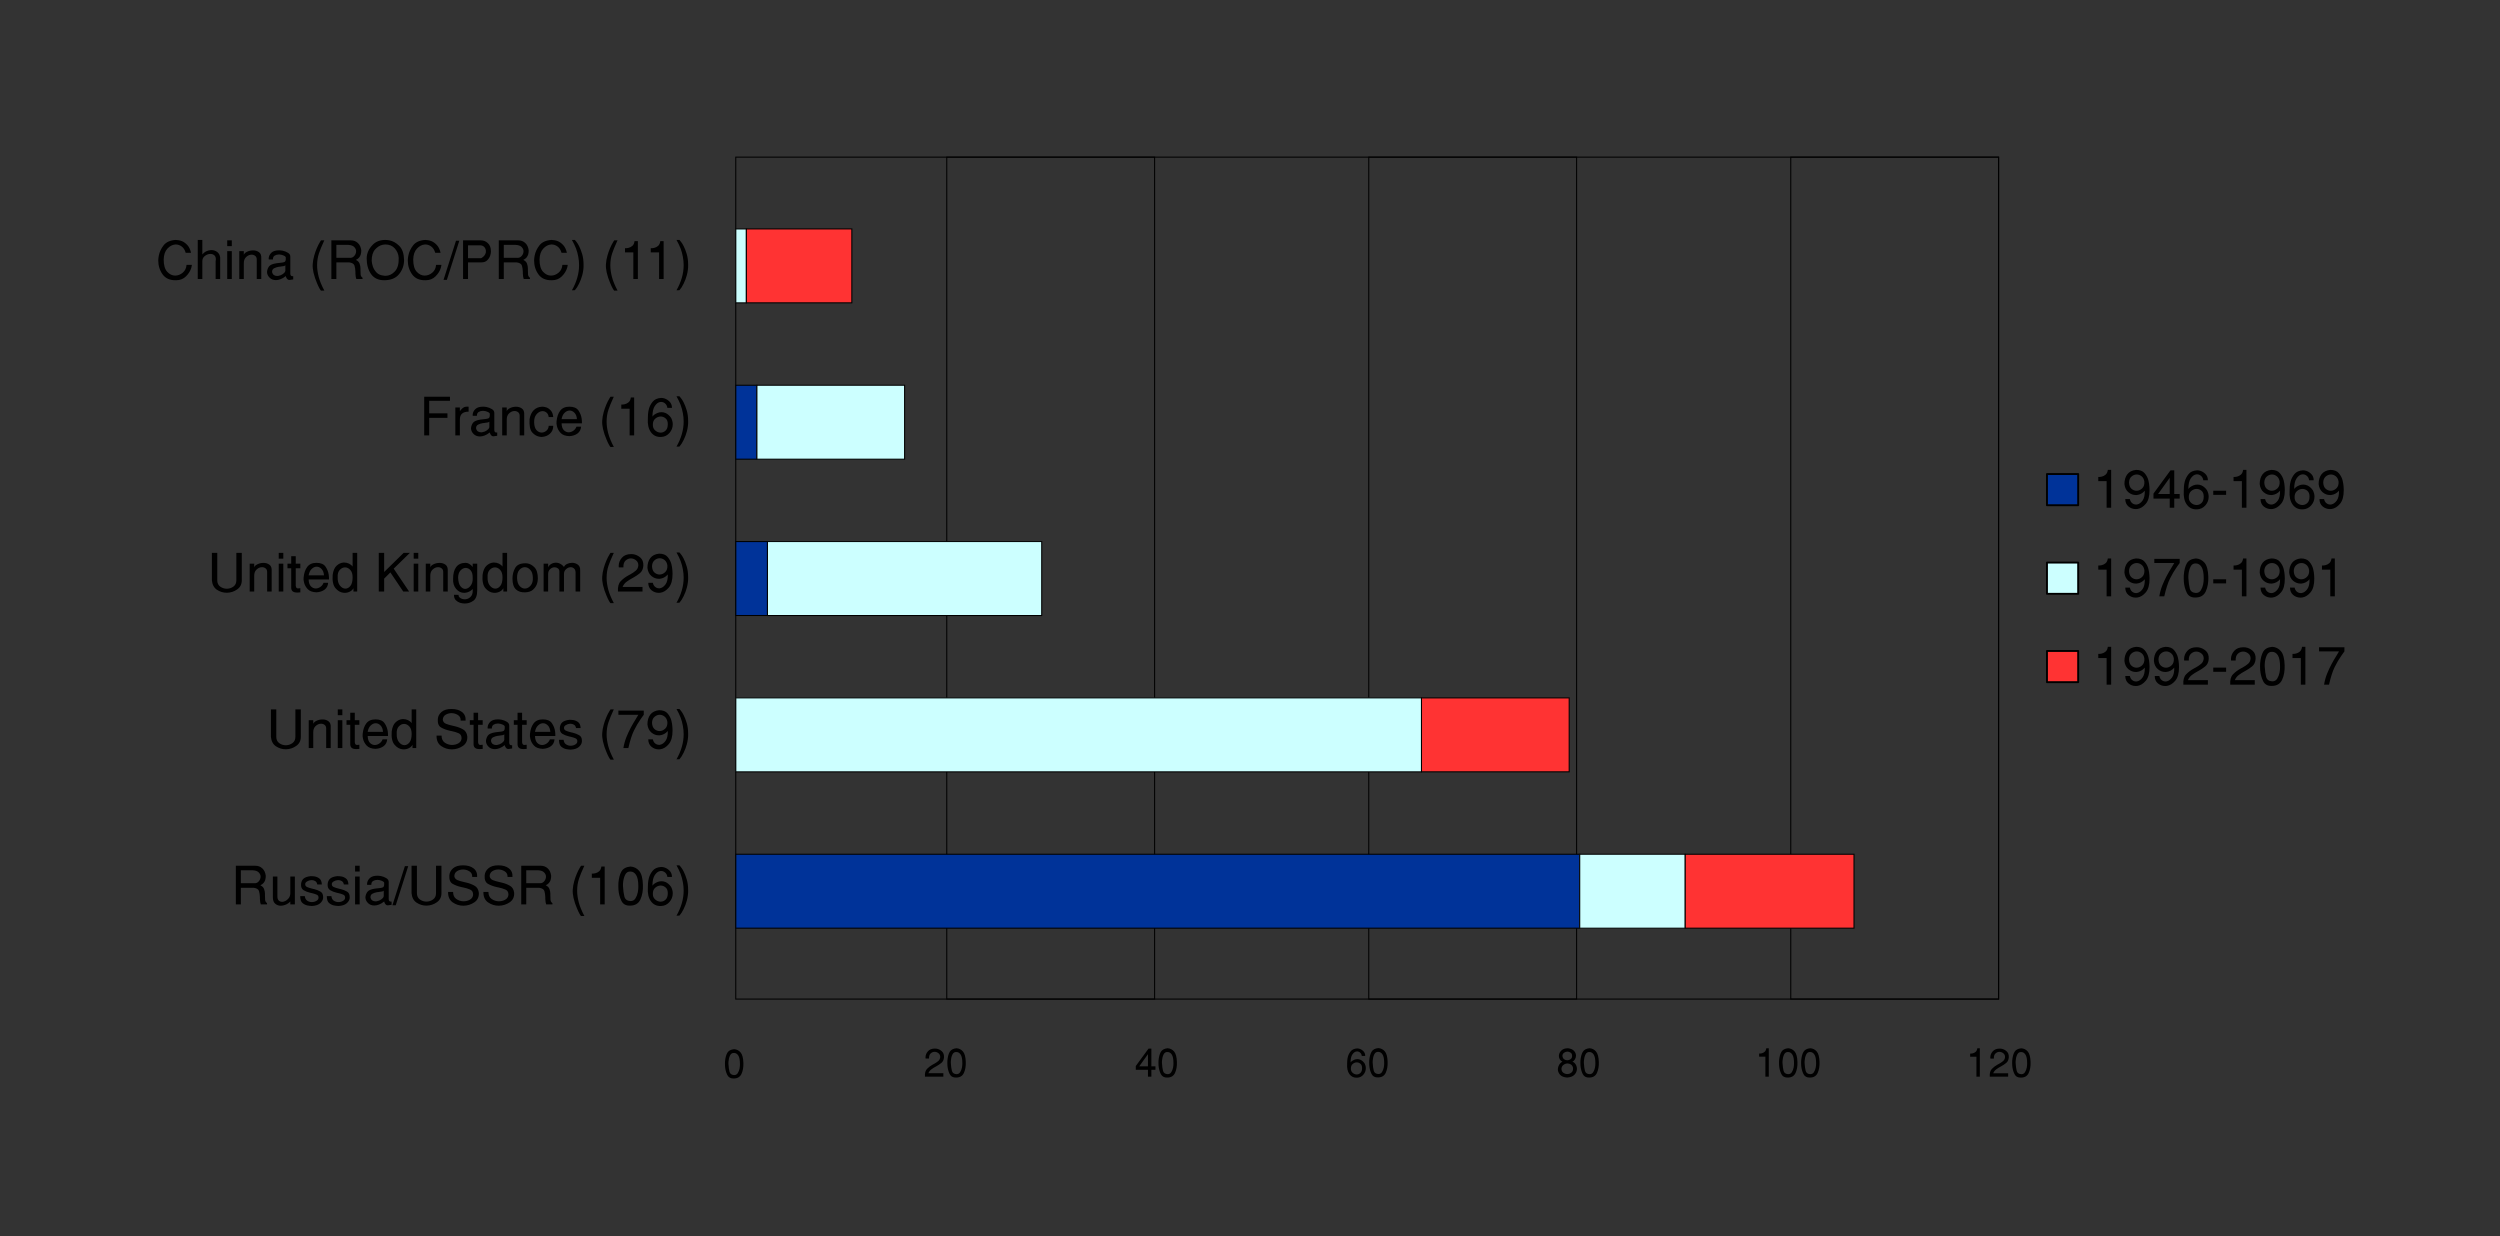 <svg xmlns="http://www.w3.org/2000/svg" width="711.66" height="351.93"><rect width="100%" height="100%" fill="#333333" stroke="none"/><path transform="matrix(3.754 0 0 3.759 6.402 1293.646)" style="fill:none;stroke:#000;stroke-width:.08;stroke-linecap:square;stroke-linejoin:miter;stroke-miterlimit:4;stroke-opacity:1;stroke-dasharray:none" d="M54.088-332.247h95.76v63.76h-95.76z"/><path transform="matrix(3.754 0 0 3.759 6.402 1293.646)" style="fill:none;stroke:#000;stroke-width:.08;stroke-linecap:square;stroke-linejoin:miter;stroke-miterlimit:4;stroke-opacity:1;stroke-dasharray:none" d="M70.088-332.247h15.76v63.76h-15.76zM102.088-332.247h15.76v63.76h-15.76zM134.088-332.247h15.76v63.76h-15.76z"/><g style="font-size:4px;font-style:normal;font-weight:400;line-height:125%;letter-spacing:0;word-spacing:0;fill:#000;fill-opacity:1;stroke:none;font-family:sans-serif"><path d="M174.295-361.921q.036-.426.174-.666.141-.243.513-.28.3.019.495.247t.213.795q.018.48-.144.83-.162.349-.588.349-.35.012-.492-.273-.14-.288-.168-.64-.006-.092-.006-.182 0-.093.003-.18zm.261.12v.042q.003.018.003.036.018.327.078.564.06.237.345.255.192 0 .285-.156.096-.156.132-.342.018-.09.024-.174.006-.087.006-.156 0-.46-.126-.654-.126-.195-.32-.195-.21-.015-.31.198-.099.213-.114.47 0 .028-.003.058v.054z" style="font-size:3px;font-style:normal;font-variant:normal;font-weight:400;font-stretch:normal;font-family:Helvetica-Normal;-inkscape-font-specification:Helvetica-Normal" transform="matrix(3.754 0 0 3.758 -447.923 1662.315)"/></g><g style="font-size:8px;font-style:normal;font-weight:400;line-height:125%;letter-spacing:0;word-spacing:0;fill:#000;fill-opacity:1;stroke:none;font-family:sans-serif"><path d="M189.458-360.69q-.027-.398.159-.59.189-.192.42-.318.03-.018.06-.033l.063-.033q.174-.096.306-.207.135-.111.15-.306 0-.186-.135-.288-.132-.105-.291-.105-.165 0-.3.123-.132.12-.123.387h-.261l-.006-.045v-.063q.006-.243.186-.444.18-.204.528-.204.024 0 .048.003.027 0 .054.003.228.03.414.192.186.162.171.465-.021.279-.198.423-.177.144-.39.26l-.018.01-.012.006q-.174.093-.33.207-.156.11-.234.297h1.134v.26h-1.395zM191.158-361.895q.036-.426.174-.666.14-.243.513-.28.3.019.495.247t.213.795q.018.48-.144.83-.162.349-.588.349-.351.012-.492-.273-.141-.288-.168-.64-.006-.092-.006-.182 0-.093.003-.18zm.26.12v.042q.004.018.004.036.018.327.078.564.06.237.345.255.192 0 .285-.156.096-.156.132-.342.018-.09.024-.174.006-.087.006-.156 0-.46-.126-.654-.126-.195-.321-.195-.21-.015-.31.198-.098.213-.113.47 0 .028-.003.058v.054z" style="font-size:3px;font-style:normal;font-variant:normal;font-weight:400;font-stretch:normal;font-family:Helvetica-Normal;-inkscape-font-specification:Helvetica-Normal" transform="matrix(3.754 0 0 3.759 -447.923 1662.315)"/></g><g style="font-size:8px;font-style:normal;font-weight:400;line-height:125%;letter-spacing:0;word-spacing:0;fill:#000;fill-opacity:1;stroke:none;font-family:sans-serif"><path d="m205.444-361.493.97-1.323h.212v1.347h.31v.26h-.31v.52h-.258v-.52h-.924v-.284zm.261.024h.663v-.921l-.663.92zM207.168-361.895q.036-.426.174-.666.141-.243.513-.28.3.019.495.247t.213.795q.018.48-.144.83-.162.349-.588.349-.35.012-.492-.273-.14-.288-.168-.64-.006-.092-.006-.182 0-.093.003-.18zm.261.12v.042q.003.018.003.036.018.327.078.564.06.237.345.255.192 0 .285-.156.096-.156.132-.342.018-.09.024-.174.006-.087.006-.156 0-.46-.126-.654-.126-.195-.321-.195-.21-.015-.309.198-.099.213-.114.47 0 .028-.003.058v.054z" style="font-size:3px;font-style:normal;font-variant:normal;font-weight:400;font-stretch:normal;font-family:Helvetica-Normal;-inkscape-font-specification:Helvetica-Normal" transform="matrix(3.754 0 0 3.759 -447.923 1662.315)"/></g><g style="font-size:3px;font-style:normal;font-weight:400;line-height:125%;letter-spacing:0;word-spacing:0;fill:#000;fill-opacity:1;stroke:none;font-family:sans-serif"><path d="M221.47-361.67q0-.086.01-.23.009-.147.05-.303.06-.222.217-.411.156-.192.48-.213.027 0 .05.003l.055.006q.192.033.35.18.16.144.16.378h-.261q-.021-.16-.126-.25-.102-.09-.231-.09-.015 0-.03.004-.015 0-.03.003-.162.027-.297.225-.135.195-.135.606.009-.021.036-.051.03-.03.072-.063.072-.051.177-.096.108-.045.234-.045.057 0 .114.012.06.012.12.039.078.036.156.102.08.066.153.17.024.046.039.09.018.046.03.09.012.049.018.094.006.045.006.09 0 .282-.19.495-.185.213-.47.225-.372.018-.582-.27-.21-.291-.174-.79zm.286.355q-.01.207.126.33.135.12.297.129h.024q.153 0 .276-.114.126-.114.126-.37 0-.221-.123-.323-.123-.105-.273-.108h-.024q-.162.009-.297.126-.132.117-.132.33zM223.147-361.906q.036-.426.174-.666.14-.243.513-.28.3.019.495.247t.213.795q.018.48-.144.83-.162.349-.588.349-.351.012-.492-.273-.141-.288-.168-.64-.006-.092-.006-.182 0-.093.003-.18zm.26.12v.042q.004.018.004.036.018.327.078.564.06.237.345.255.192 0 .285-.156.096-.156.132-.342.018-.09.024-.174.006-.087.006-.156 0-.46-.126-.654-.126-.195-.321-.195-.21-.015-.31.198-.098.213-.113.47 0 .028-.003.058v.054z" style="font-size:3px;font-style:normal;font-variant:normal;font-weight:400;font-stretch:normal;font-family:Helvetica-Normal;-inkscape-font-specification:Helvetica-Normal" transform="matrix(3.754 0 0 3.759 -447.923 1662.315)"/></g><g style="font-size:3px;font-style:normal;font-weight:400;line-height:125%;letter-spacing:0;word-spacing:0;fill:#000;fill-opacity:1;stroke:none;font-family:sans-serif"><path d="M237.795-361.823q-.135-.07-.2-.183-.067-.117-.067-.246v-.024q0-.012.003-.024.015-.204.19-.372.173-.168.497-.168.31.039.45.192.141.15.153.324.003.012.003.024v.018q0 .147-.075.276-.072.129-.198.183.16.054.252.21.093.156.093.336v.024q0 .012-.003.02-.015.22-.189.403-.174.183-.555.21-.369-.03-.534-.216-.165-.19-.165-.408V-361.262q.006-.168.096-.321.09-.156.25-.24zm-.072.519q0 .21.135.315.138.102.303.102H238.17q.162 0 .297-.102.135-.102.135-.3v-.042q0-.021-.006-.042-.039-.162-.156-.237-.117-.075-.252-.078H238.17q-.159.006-.294.108-.132.099-.153.276zm.072-.97q.015.18.126.265.111.08.24.08H238.17q.135-.002.246-.083.114-.084.114-.228.003-.015 0-.027 0-.015-.003-.027 0-.141-.108-.213-.108-.075-.24-.078H238.161q-.129.006-.24.084-.108.075-.126.228zM239.162-361.895q.036-.426.174-.666.141-.243.513-.28.3.019.495.247t.213.795q.018.48-.144.83-.162.349-.588.349-.35.012-.492-.273-.14-.288-.168-.64-.006-.092-.006-.182 0-.093.003-.18zm.261.12v.042q.003.018.003.036.018.327.078.564.06.237.345.255.192 0 .285-.156.096-.156.132-.342.018-.09.024-.174.006-.087.006-.156 0-.46-.126-.654-.126-.195-.32-.195-.21-.015-.31.198-.099.213-.114.47 0 .028-.003.058v.054z" style="font-size:3px;font-style:normal;font-variant:normal;font-weight:400;font-stretch:normal;font-family:Helvetica-Normal;-inkscape-font-specification:Helvetica-Normal" transform="matrix(3.754 0 0 3.759 -447.923 1662.315)"/></g><g style="font-size:3px;font-style:normal;font-weight:400;line-height:125%;letter-spacing:0;word-spacing:0;fill:#000;fill-opacity:1;stroke:none;font-family:sans-serif"><path d="M253.187-360.69v-1.511h-.474v-.237q.045 0 .096-.003.05-.006.105-.018.117-.027.216-.111.102-.087.126-.27h.189v2.15h-.258zM254.224-361.895q.036-.426.174-.666.14-.243.513-.28.3.019.495.247t.213.795q.018.48-.144.83-.162.349-.588.349-.351.012-.492-.273-.141-.288-.168-.64-.006-.092-.006-.182 0-.093.003-.18zm.26.12v.042q.004.018.004.036.018.327.078.564.06.237.345.255.192 0 .285-.156.096-.156.132-.342.018-.09.024-.174.006-.087.006-.156 0-.46-.126-.654-.126-.195-.321-.195-.21-.015-.31.198-.098.213-.113.47 0 .028-.003.058v.054zM255.9-361.895q.035-.426.173-.666.141-.243.513-.28.3.019.495.247t.213.795q.018.48-.144.83-.162.349-.588.349-.35.012-.492-.273-.14-.288-.168-.64-.006-.092-.006-.182 0-.093.003-.18zm.26.12v.042q.003.018.003.036.018.327.078.564.06.237.345.255.192 0 .285-.156.096-.156.132-.342.018-.09.024-.174.006-.087.006-.156 0-.46-.126-.654-.126-.195-.32-.195-.21-.015-.31.198-.099.213-.114.47 0 .028-.003.058v.054z" style="font-size:3px;font-style:normal;font-variant:normal;font-weight:400;font-stretch:normal;font-family:Helvetica-Normal;-inkscape-font-specification:Helvetica-Normal" transform="matrix(3.754 0 0 3.759 -447.923 1662.315)"/></g><g style="font-size:3px;font-style:normal;font-weight:400;line-height:125%;letter-spacing:0;word-spacing:0;fill:#000;fill-opacity:1;stroke:none;font-family:sans-serif"><path d="M269.19-360.686v-1.512h-.475v-.237q.045 0 .096-.003.051-.006.105-.018.117-.027.216-.111.102-.087.126-.27h.19v2.151h-.259zM270.202-360.686q-.027-.399.16-.591.188-.192.42-.318.03-.018.06-.033l.062-.033q.174-.096.306-.207.135-.111.15-.306 0-.186-.135-.288-.132-.105-.29-.105-.166 0-.3.123-.133.12-.124.387h-.26l-.007-.045v-.063q.006-.243.186-.444.18-.204.528-.204.024 0 .048.003.027 0 .054.003.228.03.414.192.186.162.171.465-.02.279-.198.423-.177.144-.39.261-.009.003-.018.009l-.012.006q-.174.093-.33.207-.156.111-.234.297h1.134v.261h-1.395zM271.902-361.892q.036-.426.174-.666.14-.243.513-.279.3.018.495.246t.213.795q.018.48-.144.831-.162.348-.588.348-.351.012-.492-.273-.141-.288-.168-.639-.006-.093-.006-.183 0-.093.003-.18zm.26.12v.042q.004.018.004.036.018.327.078.564.06.237.345.255.192 0 .285-.156.096-.156.132-.342.018-.09.024-.174.006-.087.006-.156 0-.459-.126-.654t-.321-.195q-.21-.015-.31.198-.098.213-.113.471 0 .027-.003.057v.054z" style="font-size:3px;font-style:normal;font-variant:normal;font-weight:400;font-stretch:normal;font-family:Helvetica-Normal;-inkscape-font-specification:Helvetica-Normal" transform="matrix(3.754 0 0 3.759 -447.923 1662.315)"/></g><g style="font-size:8px;font-style:normal;font-weight:400;line-height:125%;letter-spacing:0;word-spacing:0;fill:#000;fill-opacity:1;stroke:none;font-family:sans-serif"><path d="M131.32-422.51q.003-.083.011-.167.012-.088.028-.176.08-.428.368-.792.288-.368.916-.408.1 0 .228.024.128.02.264.076.208.092.396.296.188.204.276.58h-.408q-.088-.32-.3-.476-.208-.156-.448-.156h-.032q-.012 0-.024.004-.316.024-.584.312-.264.284-.28.82 0 .644.268.932.268.284.588.288h.012q.312 0 .576-.22.264-.224.288-.592h.408q-.008.052-.02.108-.008.052-.024.108-.104.356-.404.652-.296.296-.748.296-.684.02-1.02-.436-.336-.46-.336-1.072zM134.314-421.093v-2.96h.348v1.1q.108-.144.272-.228.164-.084.344-.1h.032q.02-.004.04-.004.236 0 .428.136.196.136.236.42v1.636h-.344v-1.356q.008-.04.012-.072.004-.036.004-.068 0-.212-.124-.308-.12-.096-.284-.096-.028 0-.056.004-.024 0-.052.004-.192.036-.352.176-.156.14-.156.36v1.356h-.348zM136.548-421.093v-2.112h.348v2.112h-.348zm0-2.488v-.44h.348v.44h-.348zM137.463-421.093v-2.112h.344v.284q.036-.132.236-.232.2-.1.432-.108h.04q.248-.004.444.136t.172.488v1.544h-.344v-1.48q0-.184-.116-.272-.116-.092-.268-.092-.024 0-.052.004-.024 0-.048.004-.188.036-.344.196-.152.16-.152.444v1.196h-.344zM139.57-421.661q.023-.212.147-.384.128-.176.576-.244.536-.044.62-.108.084-.068.076-.248V-422.73q0-.012-.004-.02-.004-.012-.012-.024-.044-.06-.18-.112-.136-.056-.288-.064h-.044q-.172 0-.312.084-.136.08-.136.292h-.316v-.028q-.004-.008-.004-.012v-.048q.004-.02.004-.04.024-.212.208-.388.188-.176.58-.176.064 0 .132.008.068.004.136.02.216.044.396.156.184.108.184.288v1.292q0 .08.036.14.04.056.128.056h.024l.032-.008v.252l-.22.032q-.016.004-.036.004-.016.004-.032.004-.092 0-.148-.056-.056-.056-.088-.124-.016-.032-.024-.06l-.016-.052q-.204.164-.392.232-.188.072-.348.072-.3 0-.484-.184t-.196-.404v-.064zm1.387-.472q-.032.04-.116.06-.084.016-.192.028l-.092.016-.096.008q-.192.032-.352.112-.16.076-.16.28.036.164.14.236.108.068.24.068h.056q.032-.004.06-.012.172-.028.32-.132.152-.104.184-.22.004-.008.004-.016.004-.008.004-.016v-.412zM143.661-424.021h.252l-.044.092-.04.092q-.176.372-.32.788-.144.416-.144.92 0 .4.12.872.124.472.428 1.04l-.252.004q-.02-.004-.116-.168-.092-.164-.196-.42-.076-.176-.144-.376-.068-.204-.116-.412-.036-.164-.052-.324-.016-.164-.004-.312.008-.148.036-.308.032-.164.076-.328.08-.288.196-.56.116-.276.244-.48.016-.032.036-.06.02-.032.04-.06zM144.446-421.093v-2.928h1.484q.308 0 .524.2.216.2.26.556 0 .072-.008.156-.008.08-.032.164-.036.112-.12.22-.084.104-.248.184.22.108.28.284.064.172.068.356v.156q-.004.172.012.324.02.148.144.232v.096h-.472q-.028-.08-.044-.164-.012-.084-.016-.172l-.008-.084v-.128q-.008-.256-.068-.46-.06-.204-.4-.252h-.976v1.26h-.38zm.38-1.608h1.008q.012.004.024.004h.024q.184 0 .308-.152.128-.152.132-.336v-.024q-.004-.164-.14-.304-.132-.144-.444-.164h-.912v.976zM147.124-422.67q0-.067.008-.135.008-.072.024-.144.092-.412.444-.756.356-.348.944-.348.072 0 .144.008.072.004.144.02.412.076.76.42.348.34.368 1.064 0 .616-.38 1.08-.376.46-1.132.46-.66 0-.992-.468-.332-.468-.332-1.2zm.38.193q.008.096.028.212.02.116.064.236.084.24.28.448.196.204.572.236l.052.008h.056q.396 0 .708-.336.312-.34.288-1.028-.024-.4-.292-.704-.268-.304-.716-.304-.052 0-.104.008-.052.004-.104.016-.312.064-.572.352-.26.288-.26.856zM150.241-422.51q.004-.083.012-.167.012-.088.028-.176.08-.428.368-.792.288-.368.916-.408.1 0 .228.024.128.02.264.076.208.092.396.296.188.204.276.58h-.408q-.088-.32-.3-.476-.208-.156-.448-.156h-.032q-.012 0-.024.004-.316.024-.584.312-.264.284-.28.82 0 .644.268.932.268.284.588.288h.012q.312 0 .576-.22.264-.224.288-.592h.408q-.008.052-.02.108-.008.052-.024.108-.104.356-.404.652-.296.296-.748.296-.684.02-1.02-.436-.336-.46-.336-1.072zM152.952-421.03l.944-2.96h.252l-.944 2.96h-.252zM154.433-421.093v-2.928h1.352q.308 0 .532.216.224.216.224.572.004.016.004.032v.032q0 .068-.016.152-.012.084-.044.168-.068.188-.228.344-.156.152-.44.152h-1.008v1.26h-.376zm.376-2.552v.976h.976q.012 0 .068-.028.056-.032.12-.092.08-.068.14-.18.064-.112.052-.264-.024-.188-.14-.3-.116-.112-.304-.112h-.912zM157.141-421.093v-2.928h1.484q.308 0 .524.2.216.2.26.556 0 .072-.008.156-.008.08-.032.164-.036.112-.12.22-.084.104-.248.184.22.108.28.284.064.172.068.356v.156q-.004.172.012.324.02.148.144.232v.096h-.472q-.028-.08-.044-.164-.012-.084-.016-.172l-.008-.084v-.128q-.008-.256-.068-.46-.06-.204-.4-.252h-.976v1.26h-.38zm.38-1.608h1.008q.012.004.024.004h.024q.184 0 .308-.152.128-.152.132-.336v-.024q-.004-.164-.14-.304-.132-.144-.444-.164h-.912v.976zM159.82-422.51q.003-.083.011-.167.012-.088.028-.176.08-.428.368-.792.288-.368.916-.408.1 0 .228.024.128.02.264.076.208.092.396.296.188.204.276.58h-.408q-.088-.32-.3-.476-.208-.156-.448-.156h-.032q-.012 0-.024.004-.316.024-.584.312-.264.284-.28.82 0 .644.268.932.268.284.588.288h.012q.312 0 .576-.22.264-.224.288-.592h.408q-.008.052-.02.108-.008.052-.024.108-.104.356-.404.652-.296.296-.748.296-.684.02-1.02-.436-.336-.46-.336-1.072zM162.686-420.241q.268-.464.404-.94.14-.476.14-.964 0-.316-.06-.632-.056-.32-.176-.64-.064-.16-.14-.316-.076-.16-.168-.32h.224q.04.04.128.156.092.116.188.304.128.244.236.604.108.356.108.824.008.172-.02.376-.024.2-.08.408-.088.328-.24.636-.148.308-.32.5l-.224.004zM165.896-424.021h.252l-.044.092-.04.092q-.176.372-.32.788-.144.416-.144.92 0 .4.12.872.124.472.428 1.04l-.252.004q-.02-.004-.116-.168-.092-.164-.196-.42-.076-.176-.144-.376-.068-.204-.116-.412-.036-.164-.052-.324-.016-.164-.004-.312.008-.148.036-.308.032-.164.076-.328.08-.288.196-.56.116-.276.244-.48.016-.032.036-.06.02-.032.04-.06zM167.344-421.093v-2.016h-.632v-.316q.06 0 .128-.004.068-.008.14-.024.156-.036.288-.148.136-.116.168-.36h.252v2.868h-.344zM169.297-421.093v-2.016h-.632v-.316q.06 0 .128-.004.068-.008.14-.024.156-.036.288-.148.136-.116.168-.36h.252v2.868h-.344zM170.616-420.241q.268-.464.404-.94.14-.476.14-.964 0-.316-.06-.632-.056-.32-.176-.64-.064-.16-.14-.316-.076-.16-.168-.32h.224q.04.04.128.156.092.116.188.304.128.244.236.604.108.356.108.824.008.172-.02.376-.024.2-.08.408-.088.328-.24.636-.148.308-.32.5l-.224.004z" style="font-size:4px;font-style:normal;font-variant:normal;font-weight:400;font-stretch:normal;font-family:Helvetica-Normal;-inkscape-font-specification:Helvetica-Normal" transform="matrix(3.754 0 0 3.759 -447.923 1662.315)"/></g><g style="font-size:8px;font-style:normal;font-weight:400;line-height:125%;letter-spacing:0;word-spacing:0;fill:#000;fill-opacity:1;stroke:none;font-family:sans-serif"><path d="M151.485-409.253v-2.928h1.956v.312h-1.576v.948h1.384v.344h-1.384v1.324h-.38zM153.846-409.253v-2.112h.344v.284q.016-.02.028-.04l.032-.04q.1-.132.228-.208.128-.076.376-.056v.376q-.328 0-.496.148-.168.144-.168.452v1.196h-.344zM155.038-409.821q.024-.212.148-.384.128-.176.576-.244.536-.044.62-.108.084-.068.076-.248V-410.89q0-.012-.004-.02-.004-.012-.012-.024-.044-.06-.18-.112-.136-.056-.288-.064h-.044q-.172 0-.312.084-.136.08-.136.292h-.316v-.028q-.004-.008-.004-.012v-.048q.004-.02.004-.04.024-.212.208-.388.188-.176.58-.176.064 0 .132.008.068.004.136.02.216.044.396.156.184.108.184.288v1.292q0 .08.036.14.04.056.128.056h.024l.032-.008v.252l-.22.032q-.016.004-.036.004-.016.004-.032.004-.092 0-.148-.056-.056-.056-.088-.124-.016-.032-.024-.06l-.016-.052q-.204.164-.392.232-.188.072-.348.072-.3 0-.484-.184t-.196-.404v-.064zm1.388-.472q-.032.04-.116.06-.084.016-.192.028l-.092.016-.096.008q-.192.032-.352.112-.16.076-.16.28.036.164.14.236.108.068.24.068h.056q.032-.004.06-.012.172-.028.32-.132.152-.104.184-.22.004-.008.004-.016.004-.008.004-.016v-.412zM157.4-409.253v-2.112h.345v.284q.036-.132.236-.232.2-.1.432-.108h.04q.248-.004.444.136t.172.488v1.544h-.344v-1.48q0-.184-.116-.272-.116-.092-.268-.092-.024 0-.052.004-.024 0-.048.004-.188.036-.344.196-.152.16-.152.444v1.196h-.344zM159.475-410.481q.072-.428.308-.672.24-.248.64-.272.072 0 .156.012t.176.044q.176.064.328.232.156.168.188.5h-.344q-.028-.228-.164-.34-.136-.112-.3-.112-.02 0-.044.004-.02 0-.04.004-.216.036-.392.252-.176.212-.164.6.012.4.18.58.172.18.372.184h.012q.2 0 .364-.14.164-.14.176-.372h.344q0 .376-.252.6-.248.224-.628.244l-.092-.008q-.048-.004-.096-.016-.292-.056-.532-.324-.236-.268-.196-1zM161.523-410.325q.048-.496.276-.796.228-.304.7-.304.488 0 .684.288.196.284.244.624.012.088.016.176t.004.172h-1.544q.012.36.172.52.164.16.36.16H162.47q.176-.012.332-.124.16-.112.232-.304h.348q-.024.328-.264.512-.24.184-.62.208-.456-.016-.672-.248-.216-.236-.276-.516-.024-.096-.032-.188-.004-.096.004-.18zm.38-.156h1.164q-.024-.32-.188-.484-.164-.168-.364-.168h-.032q-.188.012-.356.176-.168.16-.224.476zM165.614-412.181h.252l-.044.092-.04.092q-.176.372-.32.788-.144.416-.144.92 0 .4.12.872.124.472.428 1.04l-.252.004q-.02-.004-.116-.168-.092-.164-.196-.42-.076-.176-.144-.376-.068-.204-.116-.412-.036-.164-.052-.324-.016-.164-.004-.312.008-.148.036-.308.032-.164.076-.328.08-.288.196-.56.116-.276.244-.48.016-.032.036-.06.02-.032.04-.06zM167.063-409.253v-2.016h-.632v-.316q.06 0 .128-.004.068-.008.14-.024.156-.036.288-.148.136-.116.168-.36h.252v2.868h-.344zM168.445-410.545q0-.116.012-.308.012-.196.068-.404.08-.296.288-.548.208-.256.64-.284.036 0 .068.004l.072.008q.256.044.468.24.212.192.212.504h-.348q-.028-.212-.168-.332-.136-.12-.308-.12-.02 0-.04.004-.02 0-.04.004-.216.036-.396.3-.18.26-.18.808.012-.028.048-.068.04-.04.096-.084.096-.068.236-.128.144-.06.312-.06.076 0 .152.016.08.016.16.052.104.048.208.136.108.088.204.228.032.06.052.12.024.06.04.12.016.064.024.124t.008.12q0 .376-.252.66-.248.284-.628.3-.496.024-.776-.36-.28-.388-.232-1.052zm.38.472q-.012.276.168.44.18.16.396.172h.032q.204 0 .368-.152.168-.152.168-.492 0-.296-.164-.432-.164-.14-.364-.144h-.032q-.216.012-.396.168-.176.156-.176.44zM170.616-408.401q.268-.464.404-.94.14-.476.14-.964 0-.316-.06-.632-.056-.32-.176-.64-.064-.16-.14-.316-.076-.16-.168-.32h.224q.04.04.128.156.092.116.188.304.128.244.236.604.108.356.108.824.008.172-.02.376-.024.2-.08.408-.088.328-.24.636-.148.308-.32.5l-.224.004z" style="font-size:4px;font-style:normal;font-variant:normal;font-weight:400;font-stretch:normal;font-family:Helvetica-Normal;-inkscape-font-specification:Helvetica-Normal" transform="matrix(3.754 0 0 3.759 -447.923 1662.315)"/></g><g style="font-size:8px;font-style:normal;font-weight:400;line-height:125%;letter-spacing:0;word-spacing:0;fill:#000;fill-opacity:1;stroke:none;font-family:sans-serif"><path d="M135.386-398.28v-2.075h.408v2.076q0 .316.224.48.228.16.496.16.272 0 .5-.16.228-.16.228-.48v-2.076h.412v2.076q0 .448-.352.692-.348.244-.768.252h-.024q-.4 0-.74-.224-.34-.228-.384-.72zM138.252-397.427v-2.112h.344v.284q.036-.132.236-.232.2-.1.432-.108h.04q.248-.004.444.136t.172.488v1.544h-.344v-1.48q0-.184-.116-.272-.116-.092-.268-.092-.024 0-.052.004-.024 0-.048.004-.188.036-.344.196-.152.16-.152.444v1.196h-.344zM140.454-397.427v-2.112h.348v2.112h-.348zm0-2.488v-.44h.348v.44h-.348zM141.401-397.68v-1.511h-.284v-.348h.284v-.564h.344v.564h.348v.348h-.348v1.324q.016.124.06.164.044.04.104.04h.04l.048-.008q.024-.004.048-.004.024-.004.048-.004v.316l-.128.008q-.06.008-.116.008-.196 0-.312-.076-.116-.072-.136-.256zM142.343-398.5q.048-.495.276-.795.228-.304.7-.304.488 0 .684.288.196.284.244.624.012.088.016.176t.004.172h-1.544q.012.36.172.52.164.16.36.16H143.29q.176-.012.332-.124.16-.112.232-.304h.348q-.024.328-.264.512-.24.184-.62.208-.456-.016-.672-.248-.216-.236-.276-.516-.024-.096-.032-.188-.004-.096.004-.18zm.38-.155h1.164q-.024-.32-.188-.484-.164-.168-.364-.168h-.032q-.188.012-.356.176-.168.16-.224.476zM144.545-398.687q.064-.48.296-.692.232-.216.5-.24.016-.004.032-.004h.036q.2 0 .376.084t.272.224v-1.04h.348v2.928h-.284v-.252q-.08.16-.268.256-.184.096-.4.096-.028 0-.056-.004-.024 0-.048-.004-.328-.036-.592-.348-.264-.312-.212-1.004zm.38.188q-.012.4.172.624.184.224.404.228h.012q.208 0 .376-.204t.168-.648q0-.376-.176-.564-.176-.188-.384-.192h-.012q-.22-.004-.404.192-.18.192-.156.564zM148.041-397.427v-2.928h.408v1.448l1.48-1.448h.472l-1.228 1.196 1.168 1.732h-.444l-.976-1.448-.472.472v.976h-.408zM150.689-397.427v-2.112h.348v2.112h-.348zm0-2.488v-.44h.348v.44h-.348zM151.604-397.427v-2.112h.344v.284q.036-.132.236-.232.2-.1.432-.108h.04q.248-.004.444.136t.172.488v1.544h-.344v-1.48q0-.184-.116-.272-.116-.092-.268-.092-.024 0-.052.004-.024 0-.048.004-.188.036-.344.196-.152.16-.152.444v1.196h-.344zM153.678-398.403q0-.568.236-.88.24-.316.712-.316.14 0 .252.068.116.064.192.14.028.028.048.056.024.024.044.048v-.252h.344v2.016q0 .588-.296.796-.292.208-.648.208-.068 0-.16-.012t-.192-.04q-.176-.056-.324-.196-.144-.14-.144-.412l.348.004q-.012.148.136.24.148.096.336.096h.032q.02 0 .04-.004.2-.02.364-.176.168-.152.168-.484v-.056q0-.028-.004-.056-.096.096-.196.156t-.204.092q-.06.02-.12.028-.06.012-.12.012-.356.004-.616-.3-.256-.304-.228-.776zm.38-.096q.012.46.172.664.16.204.356.208h.02q.22-.012.4-.24.18-.232.156-.6.008-.38-.156-.564-.164-.184-.372-.184h-.024q-.2.012-.372.192-.168.18-.18.524zM155.912-398.687q.064-.48.296-.692.232-.216.5-.24.016-.004.032-.004h.036q.2 0 .376.084t.272.224v-1.04h.348v2.928h-.284v-.252q-.08.16-.268.256-.184.096-.4.096-.028 0-.056-.004-.024 0-.048-.004-.328-.036-.592-.348-.264-.312-.212-1.004zm.38.188q-.012.4.172.624.184.224.404.228h.012q.208 0 .376-.204t.168-.648q0-.376-.176-.564-.176-.188-.384-.192h-.012q-.22-.004-.404.192-.18.192-.156.564zM158.179-398.403q0-.452.204-.808.204-.356.772-.356.036 0 .072.004.036 0 .072.004.3.044.552.304.252.26.252.852 0 .088-.02.204-.016.116-.064.24-.088.216-.288.396-.2.18-.576.196-.448.024-.712-.22-.264-.248-.264-.816zm.348-.032q.02.408.2.596.18.188.388.188h.012q.236-.004.428-.228.196-.224.168-.62-.012-.384-.2-.576-.184-.196-.408-.196-.228 0-.416.208-.184.208-.172.628zM160.541-397.427v-2.112h.344v.284q.044-.136.208-.244.168-.108.38-.112.052 0 .104.008t.104.024q.104.032.208.104.104.068.196.188.064-.152.24-.232.176-.08.372-.084.24 0 .432.136.196.136.184.432v1.608h-.348v-1.448q-.008-.208-.12-.3-.108-.092-.248-.096-.02 0-.04.004-.016 0-.036.004-.164.028-.3.164-.136.132-.136.348v1.324h-.348v-1.512q0-.16-.112-.24-.108-.084-.248-.084-.016 0-.036.004h-.032q-.16.024-.292.152-.132.124-.132.356v1.324h-.344zM165.614-400.355h.252l-.044.092-.04.092q-.176.372-.32.788-.144.416-.144.92 0 .4.12.872.124.472.428 1.04l-.252.004q-.02-.004-.116-.168-.092-.164-.196-.42-.076-.176-.144-.376-.068-.204-.116-.412-.036-.164-.052-.324-.016-.164-.004-.312.008-.148.036-.308.032-.164.076-.328.08-.288.196-.56.116-.276.244-.48.016-.032.036-.06.02-.032.04-.06zM166.179-397.427q-.036-.532.212-.788.252-.256.56-.424.04-.024.08-.044l.084-.044q.232-.128.408-.276.18-.148.2-.408 0-.248-.18-.384-.176-.14-.388-.14-.22 0-.4.164-.176.16-.164.516h-.348l-.008-.06v-.084q.008-.324.248-.592.24-.272.704-.272.032 0 .064.004.036 0 .072.004.304.04.552.256.248.216.228.62-.028.372-.264.564-.236.192-.52.348-.012.004-.024.012l-.016.008q-.232.124-.44.276-.208.148-.312.396h1.512v.348h-1.86zM168.413-399.223q0-.448.216-.736.22-.288.668-.336.44 0 .648.252.212.248.288.552.032.12.048.24.016.116.024.216.008.072.008.14.004.064.004.132.004.696-.284 1.036-.288.34-.636.392-.032.004-.064.004-.032.004-.064.004-.308 0-.552-.2-.24-.204-.24-.56h.348q.04.2.172.308.132.108.296.108h.048q.028-.004.052-.012.216-.044.396-.292.18-.252.168-.744-.124.148-.28.228-.152.08-.312.096-.02 0-.044.004h-.04q-.308.004-.568-.212-.256-.22-.3-.62zm.348-.124q.012.324.184.48.176.152.384.152h.012q.232-.004.42-.184.188-.18.164-.512-.044-.272-.216-.404-.168-.132-.364-.132-.212 0-.392.152-.18.152-.192.448zM170.616-396.575q.268-.464.404-.94.14-.476.14-.964 0-.316-.06-.632-.056-.32-.176-.64-.064-.16-.14-.316-.076-.16-.168-.32h.224q.04.04.128.156.092.116.188.304.128.244.236.604.108.356.108.824.008.172-.02.376-.024.2-.08.408-.088.328-.24.636-.148.308-.32.5l-.224.004z" style="font-size:4px;font-style:normal;font-variant:normal;font-weight:400;font-stretch:normal;font-family:Helvetica-Normal;-inkscape-font-specification:Helvetica-Normal" transform="matrix(3.754 0 0 3.759 -447.923 1662.315)"/></g><g style="font-size:8px;font-style:normal;font-weight:400;line-height:125%;letter-spacing:0;word-spacing:0;fill:#000;fill-opacity:1;stroke:none;font-family:sans-serif"><path d="M139.862-386.425v-2.076h.408v2.076q0 .316.224.48.228.16.496.16.272 0 .5-.16.228-.16.228-.48v-2.076h.412v2.076q0 .448-.352.692-.348.244-.768.252h-.024q-.4 0-.74-.224-.34-.228-.384-.72zM142.729-385.573v-2.112h.344v.284q.036-.132.236-.232.2-.1.432-.108h.04q.248-.004.444.136t.172.488v1.544h-.344v-1.48q0-.184-.116-.272-.116-.092-.268-.092-.024 0-.052.004-.024 0-.048.004-.188.036-.344.196-.152.16-.152.444v1.196h-.344zM144.931-385.573v-2.112h.348v2.112h-.348zm0-2.488v-.44h.348v.44h-.348zM145.878-385.825v-1.512h-.284v-.348h.284v-.564h.344v.564h.348v.348h-.348v1.324q.016.124.06.164.044.04.104.04h.04l.048-.008q.024-.004.048-.004.024-.004.048-.004v.316l-.128.008q-.06.008-.116.008-.196 0-.312-.076-.116-.072-.136-.256zM146.82-386.645q.047-.496.275-.796.228-.304.7-.304.488 0 .684.288.196.284.244.624.012.088.016.176t.004.172H147.2q.012.36.172.52.164.16.36.16H147.767q.176-.012.332-.124.16-.112.232-.304h.348q-.024.328-.264.512-.24.184-.62.208-.456-.016-.672-.248-.216-.236-.276-.516-.024-.096-.032-.188-.004-.096.004-.18zm.38-.156h1.163q-.024-.32-.188-.484-.164-.168-.364-.168h-.032q-.188.012-.356.176-.168.16-.224.476zM149.022-386.833q.064-.48.296-.692.232-.216.5-.24.016-.004.032-.004h.036q.2 0 .376.084t.272.224v-1.04h.348v2.928h-.284v-.252q-.08.16-.268.256-.184.096-.4.096-.028 0-.056-.004-.024 0-.048-.004-.328-.036-.592-.348-.264-.312-.212-1.004zm.38.188q-.012.4.172.624.184.224.404.228h.012q.208 0 .376-.204t.168-.648q0-.376-.176-.564-.176-.188-.384-.192h-.012q-.22-.004-.404.192-.18.192-.156.564zM152.422-386.517h.38q0 .356.236.528.24.168.528.18h.032q.256 0 .468-.116.216-.12.248-.34.004-.016.004-.028v-.032q0-.28-.236-.376-.232-.1-.532-.16-.036-.008-.068-.012l-.064-.016q-.356-.076-.648-.24-.288-.164-.252-.648.024-.308.284-.532.26-.224.756-.224t.792.228q.3.228.276.652h-.376v-.044q0-.248-.212-.38-.208-.132-.46-.14h-.024q-.244 0-.448.124-.2.12-.212.38.032.212.24.3.212.084.488.144l.1.024.104.024q.324.076.6.232.28.152.328.536.024.476-.344.724t-.816.256h-.012q-.44 0-.808-.252-.364-.256-.352-.792zM155.23-385.825v-1.512h-.285v-.348h.284v-.564h.344v.564h.348v.348h-.348v1.324q.016.124.06.164.044.04.104.04h.04l.048-.008q.024-.004.048-.004.024-.004.048-.004v.316l-.128.008q-.06.008-.116.008-.196 0-.312-.076-.116-.072-.136-.256zM156.171-386.141q.024-.212.148-.384.128-.176.576-.244.536-.044.62-.108.084-.068.076-.248V-387.21q0-.012-.004-.02-.004-.012-.012-.024-.044-.06-.18-.112-.136-.056-.288-.064h-.044q-.172 0-.312.084-.136.08-.136.292h-.316v-.028q-.004-.008-.004-.012v-.048q.004-.02.004-.04.024-.212.208-.388.188-.176.58-.176.064 0 .132.008.068.004.136.02.216.044.396.156.184.108.184.288v1.292q0 .08.036.14.04.056.128.056h.024l.032-.008v.252l-.22.032q-.016.004-.036.004-.016.004-.032.004-.092 0-.148-.056-.056-.056-.088-.124-.016-.032-.024-.06l-.016-.052q-.204.164-.392.232-.188.072-.348.072-.3 0-.484-.184t-.196-.404v-.064zm1.388-.472q-.032.04-.116.06-.084.016-.192.028l-.092.016-.096.008q-.192.032-.352.112-.16.076-.16.28.036.164.14.236.108.068.24.068h.056q.032-.004.06-.012.172-.028.32-.132.152-.104.184-.22.004-.008.004-.016.004-.008.004-.016v-.412zM158.565-385.825v-1.512h-.284v-.348h.284v-.564h.344v.564h.348v.348h-.348v1.324q.016.124.06.164.044.04.104.04h.04l.048-.008q.024-.004.048-.004.024-.004.048-.004v.316l-.128.008q-.06.008-.116.008-.196 0-.312-.076-.116-.072-.136-.256zM159.507-386.645q.048-.496.276-.796.228-.304.7-.304.488 0 .684.288.196.284.244.624.012.088.016.176t.004.172h-1.544q.012.36.172.52.164.16.36.16H160.455q.176-.012.332-.124.16-.112.232-.304h.348q-.024.328-.264.512-.24.184-.62.208-.456-.016-.672-.248-.216-.236-.276-.516-.024-.096-.032-.188-.004-.096.004-.18zm.38-.156h1.164q-.024-.32-.188-.484-.164-.168-.364-.168h-.032q-.188.012-.356.176-.168.16-.224.476zM161.71-386.201H162.056q.024.24.18.344.156.104.34.108h.012q.192 0 .348-.092.16-.092.16-.236.012-.168-.144-.236-.156-.068-.368-.116l-.076-.016q-.036-.008-.076-.02-.26-.06-.472-.188-.212-.128-.188-.464.024-.26.184-.404.164-.148.54-.192.068 0 .144.004.076.004.156.016.2.032.368.16.168.128.184.448h-.348q-.028-.176-.152-.252-.12-.076-.264-.076h-.044q-.168.012-.312.1-.14.084-.14.196-.012.16.144.228t.372.12q.04.008.08.02l.08.016q.256.064.468.184.212.116.212.408v.088q-.02.216-.232.4-.212.18-.62.2h-.02q-.008-.004-.012-.004h-.012q-.068-.004-.144-.012-.076-.008-.152-.024-.204-.044-.376-.188-.168-.144-.168-.52zM165.614-388.501h.252l-.044.092-.04.092q-.176.372-.32.788-.144.416-.144.92 0 .4.12.872.124.472.428 1.04l-.252.004q-.02-.004-.116-.168-.092-.164-.196-.42-.076-.176-.144-.376-.068-.204-.116-.412-.036-.164-.052-.324-.016-.164-.004-.312.008-.148.036-.308.032-.164.076-.328.08-.288.196-.56.116-.276.244-.48.016-.032.036-.06.02-.032.04-.06zM166.59-385.573q.069-.424.225-.82.16-.396.336-.724.184-.344.348-.6.164-.256.224-.376h-1.512v-.316h1.924v.316q-.06.084-.12.164l-.112.16q-.276.392-.508.864-.232.468-.428 1.332h-.376zM168.413-387.37q0-.447.216-.735.22-.288.668-.336.44 0 .648.252.212.248.288.552.032.12.048.24.016.116.024.216.008.072.008.14.004.064.004.132.004.696-.284 1.036-.288.34-.636.392-.032.004-.064.004-.032.004-.064.004-.308 0-.552-.2-.24-.204-.24-.56h.348q.04.2.172.308.132.108.296.108h.048q.028-.004.052-.012.216-.044.396-.292.18-.252.168-.744-.124.148-.28.228-.152.08-.312.096-.02 0-.044.004h-.04q-.308.004-.568-.212-.256-.22-.3-.62zm.348-.123q.012.324.184.48.176.152.384.152h.012q.232-.004.42-.184.188-.18.164-.512-.044-.272-.216-.404-.168-.132-.364-.132-.212 0-.392.152-.18.152-.192.448zM170.616-384.721q.268-.464.404-.94.14-.476.14-.964 0-.316-.06-.632-.056-.32-.176-.64-.064-.16-.14-.316-.076-.16-.168-.32h.224q.04.04.128.156.092.116.188.304.128.244.236.604.108.356.108.824.008.172-.02.376-.024.2-.08.408-.088.328-.24.636-.148.308-.32.5l-.224.004z" style="font-size:4px;font-style:normal;font-variant:normal;font-weight:400;font-stretch:normal;font-family:Helvetica-Normal;-inkscape-font-specification:Helvetica-Normal" transform="matrix(3.754 0 0 3.759 -447.923 1662.315)"/></g><g style="font-size:8px;font-style:normal;font-weight:400;line-height:125%;letter-spacing:0;word-spacing:0;fill:#000;fill-opacity:1;stroke:none;font-family:sans-serif"><path d="M137.203-373.733v-2.928h1.484q.308 0 .524.2.216.2.26.556 0 .072-.008.156-.008.08-.032.164-.036.112-.12.22-.084.104-.248.184.22.108.28.284.064.172.068.356v.156q-.004.172.012.324.02.148.144.232v.096h-.472q-.028-.08-.044-.164-.012-.084-.016-.172l-.008-.084v-.128q-.008-.256-.068-.46-.06-.204-.4-.252h-.976v1.26h-.38zm.38-1.608h1.008q.012.004.024.004h.024q.184 0 .308-.152.128-.152.132-.336v-.024q-.004-.164-.14-.304-.132-.144-.444-.164h-.912v.976zM140.01-374.27v-1.575h.344v1.512q0 .208.104.308.104.096.248.096.036 0 .068-.004l.072-.016q.184-.052.336-.22.152-.168.152-.416v-1.26h.344v2.112h-.344v-.22q-.112.12-.256.196-.144.076-.292.104-.044.008-.088.012-.04.008-.084.008-.244 0-.424-.152t-.18-.484zM142.084-374.361H142.432q.024.24.18.344.156.104.34.108h.012q.192 0 .348-.092.16-.092.16-.236.012-.168-.144-.236-.156-.068-.368-.116l-.076-.016q-.036-.008-.076-.02-.26-.06-.472-.188-.212-.128-.188-.464.024-.26.184-.404.164-.148.54-.192.068 0 .144.004.076.004.156.016.2.032.368.16.168.128.184.448h-.348q-.028-.176-.152-.252-.12-.076-.264-.076h-.044q-.168.012-.312.1-.14.084-.14.196-.012.16.144.228t.372.12q.04.008.08.02l.08.016q.256.064.468.184.212.116.212.408v.088q-.02.216-.232.4-.212.18-.62.2h-.02q-.008-.004-.012-.004h-.012q-.068-.004-.144-.012-.076-.008-.152-.024-.204-.044-.376-.188-.168-.144-.168-.52zM144.1-374.361H144.448q.024.24.18.344.156.104.34.108h.012q.192 0 .348-.092.16-.092.16-.236.012-.168-.144-.236-.156-.068-.368-.116l-.076-.016q-.036-.008-.076-.02-.26-.06-.472-.188-.212-.128-.188-.464.024-.26.184-.404.164-.148.54-.192.068 0 .144.004.076.004.156.016.2.032.368.16.168.128.184.448h-.348q-.028-.176-.152-.252-.12-.076-.264-.076h-.044q-.168.012-.312.1-.14.084-.14.196-.012.16.144.228t.372.12q.04.008.08.02l.08.016q.256.064.468.184.212.116.212.408v.088q-.02.216-.232.4-.212.18-.62.2h-.02q-.008-.004-.012-.004h-.012q-.068-.004-.144-.012-.076-.008-.152-.024-.204-.044-.376-.188-.168-.144-.168-.52zM146.244-373.733v-2.112h.348v2.112h-.348zm0-2.488v-.44h.348v.44h-.348zM147.03-374.301q.024-.212.148-.384.128-.176.576-.244.536-.044.62-.108.084-.068.076-.248V-375.37q0-.012-.004-.02-.004-.012-.012-.024-.044-.06-.18-.112-.136-.056-.288-.064h-.044q-.172 0-.312.084-.136.08-.136.292h-.316v-.028q-.004-.008-.004-.012v-.048q.004-.02.004-.04.024-.212.208-.388.188-.176.58-.176.064 0 .132.008.068.004.136.02.216.044.396.156.184.108.184.288v1.292q0 .08.036.14.04.056.128.056h.024l.032-.008v.252l-.22.032q-.016.004-.036.004-.016.004-.032.004-.092 0-.148-.056-.056-.056-.088-.124-.016-.032-.024-.06l-.016-.052q-.204.164-.392.232-.188.072-.348.072-.3 0-.484-.184t-.196-.404v-.064zm1.388-.472q-.032.04-.116.06-.084.016-.192.028l-.092.016-.096.008q-.192.032-.352.112-.16.076-.16.28.036.164.14.236.108.068.24.068h.056q.032-.004.06-.012.172-.028.32-.132.152-.104.184-.22.004-.008.004-.016.004-.008.004-.016v-.412zM149.077-373.67l.944-2.96h.252l-.944 2.96h-.252zM150.526-374.585v-2.076h.408v2.076q0 .316.224.48.228.16.496.16.272 0 .5-.16.228-.16.228-.48v-2.076h.412v2.076q0 .448-.352.692-.348.244-.768.252h-.024q-.4 0-.74-.224-.34-.228-.384-.72zM153.297-374.677h.38q0 .356.236.528.24.168.528.18h.032q.256 0 .468-.116.216-.12.248-.34.004-.016.004-.028v-.032q0-.28-.236-.376-.232-.1-.532-.16-.036-.008-.068-.012l-.064-.016q-.356-.076-.648-.24-.288-.164-.252-.648.024-.308.284-.532.26-.224.756-.224t.792.228q.3.228.276.652h-.376v-.044q0-.248-.212-.38-.208-.132-.46-.14h-.024q-.244 0-.448.124-.2.12-.212.38.032.212.24.3.212.084.488.144l.1.024.104.024q.324.076.6.232.28.152.328.536.024.476-.344.724t-.816.256h-.012q-.44 0-.808-.252-.364-.256-.352-.792zM155.976-374.677h.38q0 .356.236.528.24.168.528.18h.032q.256 0 .468-.116.216-.12.248-.34.004-.016.004-.028v-.032q0-.28-.236-.376-.232-.1-.532-.16-.036-.008-.068-.012l-.064-.016q-.356-.076-.648-.24-.288-.164-.252-.648.024-.308.284-.532.26-.224.756-.224t.792.228q.3.228.276.652h-.376v-.044q0-.248-.212-.38-.208-.132-.46-.14h-.024q-.244 0-.448.124-.2.12-.212.38.032.212.24.3.212.084.488.144l.1.024.104.024q.324.076.6.232.28.152.328.536.024.476-.344.724t-.816.256h-.012q-.44 0-.808-.252-.364-.256-.352-.792zM158.844-373.733v-2.928h1.484q.308 0 .524.2.216.2.26.556 0 .072-.008.156-.008.08-.032.164-.036.112-.12.22-.084.104-.248.184.22.108.28.284.064.172.068.356v.156q-.004.172.012.324.02.148.144.232v.096h-.472q-.028-.08-.044-.164-.012-.084-.016-.172l-.008-.084v-.128q-.008-.256-.068-.46-.06-.204-.4-.252h-.976v1.26h-.38zm.38-1.608h1.008q.012.004.024.004h.024q.184 0 .308-.152.128-.152.132-.336v-.024q-.004-.164-.14-.304-.132-.144-.444-.164h-.912v.976zM163.38-376.661h.252l-.044.092-.04.092q-.176.372-.32.788-.144.416-.144.92 0 .4.12.872.124.472.428 1.04l-.252.004q-.02-.004-.116-.168-.092-.164-.196-.42-.076-.176-.144-.376-.068-.204-.116-.412-.036-.164-.052-.324-.016-.164-.004-.312.008-.148.036-.308.032-.164.076-.328.08-.288.196-.56.116-.276.244-.48.016-.032.036-.06.02-.032.04-.06zM164.828-373.733v-2.016h-.632v-.316q.06 0 .128-.004.068-.008.14-.024.156-.036.288-.148.136-.116.168-.36h.252v2.868h-.344zM166.21-375.341q.049-.568.233-.888.188-.324.684-.372.4.024.66.328t.284 1.06q.024.64-.192 1.108-.216.464-.784.464-.468.016-.656-.364-.188-.384-.224-.852-.008-.124-.008-.244 0-.124.004-.24zm.349.16v.056q.004.024.004.048.024.436.104.752.08.316.46.34.256 0 .38-.208.128-.208.176-.456.024-.12.032-.232.008-.116.008-.208 0-.612-.168-.872t-.428-.26q-.28-.02-.412.264-.132.284-.152.628 0 .036-.004.076v.072zM168.445-375.025q0-.116.012-.308.012-.196.068-.404.08-.296.288-.548.208-.256.64-.284.036 0 .068.004l.072.008q.256.044.468.24.212.192.212.504h-.348q-.028-.212-.168-.332-.136-.12-.308-.12-.02 0-.04.004-.02 0-.04.004-.216.036-.396.3-.18.26-.18.808.012-.028.048-.068.04-.04.096-.084.096-.068.236-.128.144-.06.312-.06.076 0 .152.016.08.016.16.052.104.048.208.136.108.088.204.228.032.06.052.12.024.06.04.12.016.064.024.124t.008.12q0 .376-.252.66-.248.284-.628.3-.496.024-.776-.36-.28-.388-.232-1.052zm.38.472q-.012.276.168.44.18.16.396.172h.032q.204 0 .368-.152.168-.152.168-.492 0-.296-.164-.432-.164-.14-.364-.144h-.032q-.216.012-.396.168-.176.156-.176.44zM170.616-372.881q.268-.464.404-.94.14-.476.14-.964 0-.316-.06-.632-.056-.32-.176-.64-.064-.16-.14-.316-.076-.16-.168-.32h.224q.04.04.128.156.092.116.188.304.128.244.236.604.108.356.108.824.008.172-.02.376-.024.2-.08.408-.088.328-.24.636-.148.308-.32.5l-.224.004z" style="font-size:4px;font-style:normal;font-variant:normal;font-weight:400;font-stretch:normal;font-family:Helvetica-Normal;-inkscape-font-specification:Helvetica-Normal" transform="matrix(3.754 0 0 3.759 -447.923 1662.315)"/></g><g style="font-size:8px;font-style:normal;font-weight:400;line-height:125%;letter-spacing:0;word-spacing:0;fill:#000;fill-opacity:1;stroke:none;font-family:sans-serif"><path d="M280.758-410.025v-2.016h-.632v-.316q.06 0 .128-.004.068-.008.14-.024.156-.036.288-.148.136-.116.168-.36h.252v2.868h-.344zM282.109-411.82q0-.449.216-.737.22-.288.668-.336.44 0 .648.252.212.248.288.552.032.12.048.24.016.116.024.216.008.072.008.14.004.064.004.132.004.696-.284 1.036-.288.34-.636.392-.032.004-.064.004-.032.004-.064.004-.308 0-.552-.2-.24-.204-.24-.56h.348q.04.2.172.308.132.108.296.108h.048q.028-.004.052-.012.216-.044.396-.292.18-.252.168-.744-.124.148-.28.228-.152.08-.312.096-.02 0-.044.004h-.04q-.308.004-.568-.212-.256-.22-.3-.62zm.348-.125q.012.324.184.48.176.152.384.152h.012q.232-.004.42-.184.188-.18.164-.512-.044-.272-.216-.404-.168-.132-.364-.132-.212 0-.392.152-.18.152-.192.448zM284.31-411.097l1.293-1.764h.284v1.796h.412v.348h-.412v.692h-.344v-.692h-1.232v-.38zm.349.032h.884v-1.228l-.884 1.228zM286.61-411.317q0-.116.011-.308.012-.196.068-.404.08-.296.288-.548.208-.256.64-.284.036 0 .068.004l.072.008q.256.044.468.24.212.192.212.504h-.348q-.028-.212-.168-.332-.136-.12-.308-.12-.02 0-.04.004-.02 0-.04.004-.216.036-.396.3-.18.26-.18.808.012-.028.048-.068.04-.04.096-.084.096-.068.236-.128.144-.06.312-.06.076 0 .152.016.08.016.16.052.104.048.208.136.108.088.204.228.032.06.052.12.024.06.04.12.016.064.024.124t.008.12q0 .376-.252.66-.248.284-.628.3-.496.024-.776-.36-.28-.388-.232-1.052zm.38.472q-.013.276.167.44.18.16.396.172h.032q.204 0 .368-.152.168-.152.168-.492 0-.296-.164-.432-.164-.14-.364-.144h-.032q-.216.012-.396.168-.176.156-.176.44zM288.844-411v-.317h.976v.316h-.976zM291.016-410.025v-2.016h-.632v-.316q.06 0 .128-.004.068-.008.14-.024.156-.036.288-.148.136-.116.168-.36h.252v2.868h-.344zM292.366-411.82q0-.449.216-.737.22-.288.668-.336.44 0 .648.252.212.248.288.552.032.12.048.24.016.116.024.216.008.072.008.14.004.064.004.132.004.696-.284 1.036-.288.34-.636.392-.032.004-.064.004-.032.004-.064.004-.308 0-.552-.2-.24-.204-.24-.56h.348q.04.2.172.308.132.108.296.108h.048q.028-.004.052-.012.216-.044.396-.292.18-.252.168-.744-.124.148-.28.228-.152.08-.312.096-.02 0-.044.004h-.04q-.308.004-.568-.212-.256-.22-.3-.62zm.348-.125q.012.324.184.48.176.152.384.152h.012q.232-.004.42-.184.188-.18.164-.512-.044-.272-.216-.404-.168-.132-.364-.132-.212 0-.392.152-.18.152-.192.448zM294.633-411.317q0-.116.012-.308.012-.196.068-.404.08-.296.288-.548.208-.256.64-.284.036 0 .068.004l.072.008q.256.044.468.24.212.192.212.504h-.348q-.028-.212-.168-.332-.136-.12-.308-.12-.02 0-.04.004-.02 0-.04.004-.216.036-.396.3-.18.26-.18.808.012-.028.048-.068.04-.04.096-.084.096-.068.236-.128.144-.06.312-.06.076 0 .152.016.08.016.16.052.104.048.208.136.108.088.204.228.032.06.052.12.024.06.04.12.016.064.024.124t.008.12q0 .376-.252.66-.248.284-.628.3-.496.024-.776-.36-.28-.388-.232-1.052zm.38.472q-.012.276.168.44.18.16.396.172h.032q.204 0 .368-.152.168-.152.168-.492 0-.296-.164-.432-.164-.14-.364-.144h-.032q-.216.012-.396.168-.176.156-.176.44zM296.835-411.82q0-.449.216-.737.22-.288.668-.336.44 0 .648.252.212.248.288.552.032.12.048.24.016.116.024.216.008.072.008.14.004.064.004.132.004.696-.284 1.036-.288.34-.636.392-.032.004-.064.004-.032.004-.064.004-.308 0-.552-.2-.24-.204-.24-.56h.348q.04.2.172.308.132.108.296.108h.048q.028-.004.052-.012.216-.044.396-.292.18-.252.168-.744-.124.148-.28.228-.152.08-.312.096-.02 0-.044.004h-.04q-.308.004-.568-.212-.256-.22-.3-.62zm.348-.125q.012.324.184.48.176.152.384.152h.012q.232-.004.42-.184.188-.18.164-.512-.044-.272-.216-.404-.168-.132-.364-.132-.212 0-.392.152-.18.152-.192.448z" style="font-size:4px;font-style:normal;font-variant:normal;font-weight:400;font-stretch:normal;font-family:Helvetica-Normal;-inkscape-font-specification:Helvetica-Normal" transform="matrix(3.754 0 0 3.759 -454.288 1685.826)"/></g><path d="M276.235-412.58h2.366v2.365h-2.366z" style="fill:#039;fill-opacity:1;stroke:#000;stroke-width:.145;stroke-linecap:square;stroke-linejoin:round;stroke-miterlimit:4;stroke-opacity:1;stroke-dasharray:none" transform="matrix(3.754 0 0 3.759 -454.288 1685.826)"/><g style="font-size:8px;font-style:normal;font-weight:400;line-height:125%;letter-spacing:0;word-spacing:0;fill:#000;fill-opacity:1;stroke:none;font-family:sans-serif"><path d="M280.758-410.025v-2.016h-.632v-.316q.06 0 .128-.004.068-.008.14-.024.156-.036.288-.148.136-.116.168-.36h.252v2.868h-.344zM282.109-411.82q0-.449.216-.737.22-.288.668-.336.44 0 .648.252.212.248.288.552.032.12.048.24.016.116.024.216.008.072.008.14.004.064.004.132.004.696-.284 1.036-.288.34-.636.392-.032.004-.064.004-.032.004-.064.004-.308 0-.552-.2-.24-.204-.24-.56h.348q.04.2.172.308.132.108.296.108h.048q.028-.004.052-.012.216-.044.396-.292.18-.252.168-.744-.124.148-.28.228-.152.08-.312.096-.02 0-.044.004h-.04q-.308.004-.568-.212-.256-.22-.3-.62zm.348-.125q.012.324.184.48.176.152.384.152h.012q.232-.004.42-.184.188-.18.164-.512-.044-.272-.216-.404-.168-.132-.364-.132-.212 0-.392.152-.18.152-.192.448zM284.755-410.025q.068-.424.224-.82.16-.396.336-.724.184-.344.348-.6.164-.256.224-.376h-1.512v-.316h1.924v.316q-.06.084-.12.164l-.112.16q-.276.392-.508.864-.232.468-.428 1.332h-.376zM286.61-411.633q.047-.568.231-.888.188-.324.684-.372.4.024.66.328t.284 1.06q.024.64-.192 1.108-.216.464-.784.464-.468.016-.656-.364-.188-.384-.224-.852-.008-.124-.008-.244 0-.124.004-.24zm.347.16v.056q.004.024.004.048.024.436.104.752.08.316.46.34.256 0 .38-.208.128-.208.176-.456.024-.12.032-.232.008-.116.008-.208 0-.612-.168-.872t-.428-.26q-.28-.02-.412.264-.132.284-.152.628 0 .036-.004.076v.072zM288.844-411v-.317h.976v.316h-.976zM291.016-410.025v-2.016h-.632v-.316q.06 0 .128-.004.068-.008.14-.024.156-.036.288-.148.136-.116.168-.36h.252v2.868h-.344zM292.366-411.82q0-.449.216-.737.22-.288.668-.336.44 0 .648.252.212.248.288.552.032.12.048.24.016.116.024.216.008.072.008.14.004.064.004.132.004.696-.284 1.036-.288.34-.636.392-.032.004-.064.004-.032.004-.064.004-.308 0-.552-.2-.24-.204-.24-.56h.348q.04.2.172.308.132.108.296.108h.048q.028-.004.052-.012.216-.044.396-.292.18-.252.168-.744-.124.148-.28.228-.152.08-.312.096-.02 0-.044.004h-.04q-.308.004-.568-.212-.256-.22-.3-.62zm.348-.125q.012.324.184.48.176.152.384.152h.012q.232-.004.42-.184.188-.18.164-.512-.044-.272-.216-.404-.168-.132-.364-.132-.212 0-.392.152-.18.152-.192.448zM294.6-411.82q0-.449.217-.737.22-.288.668-.336.44 0 .648.252.212.248.288.552.032.12.048.24.016.116.024.216.008.072.008.14.004.064.004.132.004.696-.284 1.036-.288.34-.636.392-.032.004-.064.004-.032.004-.064.004-.308 0-.552-.2-.24-.204-.24-.56h.348q.04.2.172.308.132.108.296.108h.048q.028-.004.052-.012.216-.044.396-.292.18-.252.168-.744-.124.148-.28.228-.152.08-.312.096-.02 0-.044.004h-.04q-.308.004-.568-.212-.256-.22-.3-.62zm.349-.125q.012.324.184.48.176.152.384.152h.012q.232-.004.42-.184.188-.18.164-.512-.044-.272-.216-.404-.168-.132-.364-.132-.212 0-.392.152-.18.152-.192.448zM297.72-410.025v-2.016h-.633v-.316q.06 0 .128-.004.068-.008.14-.024.156-.036.288-.148.136-.116.168-.36h.252v2.868h-.344z" style="font-size:4px;font-style:normal;font-variant:normal;font-weight:400;font-stretch:normal;font-family:Helvetica-Normal;-inkscape-font-specification:Helvetica-Normal" transform="matrix(3.754 0 0 3.759 -454.288 1711.03)"/></g><path d="M276.235-412.58h2.366v2.365h-2.366z" style="fill:#cff;fill-opacity:1;stroke:#000;stroke-width:.145;stroke-linecap:square;stroke-linejoin:round;stroke-miterlimit:4;stroke-opacity:1;stroke-dasharray:none" transform="matrix(3.754 0 0 3.759 -454.288 1711.03)"/><g style="font-size:8px;font-style:normal;font-weight:400;line-height:125%;letter-spacing:0;word-spacing:0;fill:#000;fill-opacity:1;stroke:none;font-family:sans-serif"><path d="M280.758-410.025v-2.016h-.632v-.316q.06 0 .128-.004.068-.008.14-.024.156-.036.288-.148.136-.116.168-.36h.252v2.868h-.344zM282.109-411.82q0-.449.216-.737.22-.288.668-.336.44 0 .648.252.212.248.288.552.032.12.048.24.016.116.024.216.008.072.008.14.004.064.004.132.004.696-.284 1.036-.288.34-.636.392-.032.004-.064.004-.032.004-.064.004-.308 0-.552-.2-.24-.204-.24-.56h.348q.04.2.172.308.132.108.296.108h.048q.028-.004.052-.012.216-.044.396-.292.18-.252.168-.744-.124.148-.28.228-.152.08-.312.096-.02 0-.044.004h-.04q-.308.004-.568-.212-.256-.22-.3-.62zm.348-.125q.012.324.184.48.176.152.384.152h.012q.232-.004.42-.184.188-.18.164-.512-.044-.272-.216-.404-.168-.132-.364-.132-.212 0-.392.152-.18.152-.192.448zM284.343-411.82q0-.449.216-.737.22-.288.668-.336.44 0 .648.252.212.248.288.552.032.12.048.24.016.116.024.216.008.072.008.14.004.064.004.132.004.696-.284 1.036-.288.34-.636.392-.032.004-.064.004-.032.004-.064.004-.308 0-.552-.2-.24-.204-.24-.56h.348q.04.2.172.308.132.108.296.108h.048q.028-.004.052-.012.216-.044.396-.292.18-.252.168-.744-.124.148-.28.228-.152.08-.312.096-.02 0-.044.004h-.04q-.308.004-.568-.212-.256-.22-.3-.62zm.348-.125q.012.324.184.48.176.152.384.152h.012q.232-.004.42-.184.188-.18.164-.512-.044-.272-.216-.404-.168-.132-.364-.132-.212 0-.392.152-.18.152-.192.448zM286.577-410.025q-.036-.532.212-.788.252-.256.56-.424.04-.024.08-.044l.084-.044q.232-.128.408-.276.18-.148.2-.408 0-.248-.18-.384-.176-.14-.388-.14-.22 0-.4.164-.176.16-.164.516h-.348l-.008-.06v-.084q.008-.324.248-.592.24-.272.704-.272.032 0 .064.004.036 0 .072.004.304.04.552.256.248.216.228.62-.028.372-.264.564-.236.192-.52.348-.012.004-.024.012l-.016.008q-.232.124-.44.276-.208.148-.312.396h1.512v.348h-1.86zM288.844-411v-.317h.976v.316h-.976zM290.132-410.025q-.036-.532.212-.788.252-.256.56-.424.04-.024.08-.044l.084-.044q.232-.128.408-.276.18-.148.2-.408 0-.248-.18-.384-.176-.14-.388-.14-.22 0-.4.164-.176.16-.164.516h-.348l-.008-.06v-.084q.008-.324.248-.592.24-.272.704-.272.032 0 .064.004.036 0 .072.004.304.04.552.256.248.216.228.62-.028.372-.264.564-.236.192-.52.348-.012.004-.024.012l-.016.008q-.232.124-.44.276-.208.148-.312.396h1.512v.348h-1.86zM292.398-411.633q.048-.568.232-.888.188-.324.684-.372.4.024.66.328t.284 1.06q.024.64-.192 1.108-.216.464-.784.464-.468.016-.656-.364-.188-.384-.224-.852-.008-.124-.008-.244 0-.124.004-.24zm.348.16v.056q.004.024.004.048.024.436.104.752.08.316.46.34.256 0 .38-.208.128-.208.176-.456.024-.12.032-.232.008-.116.008-.208 0-.612-.168-.872t-.428-.26q-.28-.02-.412.264-.132.284-.152.628 0 .036-.004.076v.072zM295.485-410.025v-2.016h-.632v-.316q.06 0 .128-.004.068-.008.14-.024.156-.036.288-.148.136-.116.168-.36h.252v2.868h-.344zM297.247-410.025q.068-.424.224-.82.16-.396.336-.724.184-.344.348-.6.164-.256.224-.376h-1.512v-.316h1.924v.316q-.06.084-.12.164l-.112.16q-.276.392-.508.864-.232.468-.428 1.332h-.376z" style="font-size:4px;font-style:normal;font-variant:normal;font-weight:400;font-stretch:normal;font-family:Helvetica-Normal;-inkscape-font-specification:Helvetica-Normal" transform="matrix(3.754 0 0 3.759 -454.288 1736.192)"/></g><path d="M276.235-412.58h2.366v2.365h-2.366z" style="fill:#f33;fill-opacity:1;stroke:#000;stroke-width:.145;stroke-linecap:square;stroke-linejoin:round;stroke-miterlimit:4;stroke-opacity:1;stroke-dasharray:none" transform="matrix(3.754 0 0 3.759 -454.288 1736.192)"/><path style="fill:#039;fill-opacity:1;stroke:#000;stroke-width:.3;stroke-linecap:square;stroke-opacity:1" d="M436.562 519.397h240.232v21.048H436.562zM436.562 430.393h9.009v21.048h-9.009zM436.562 385.891h6.006v21.048h-6.006z" transform="translate(-227.104 -276.228)"/><path style="fill:#cff;fill-opacity:1;stroke:#000;stroke-width:.3;stroke-linecap:square;stroke-opacity:1" d="M436.562 341.389h3.003v21.048h-3.003zM442.57 385.891h42.041v21.048H442.57zM445.573 430.393h78.075v21.048h-78.075zM436.562 474.895H631.75v21.048H436.562zM676.796 519.397h30.029v21.048h-30.029z" transform="translate(-227.104 -276.228)"/><path style="fill:#f33;fill-opacity:1;stroke:#000;stroke-width:.3;stroke-linecap:square;stroke-opacity:1" d="M439.567 341.389h30.029v21.048h-30.029zM631.752 474.895h42.041v21.048h-42.041zM706.825 519.397h48.046v21.048h-48.046z" transform="translate(-227.104 -276.228)"/></svg>